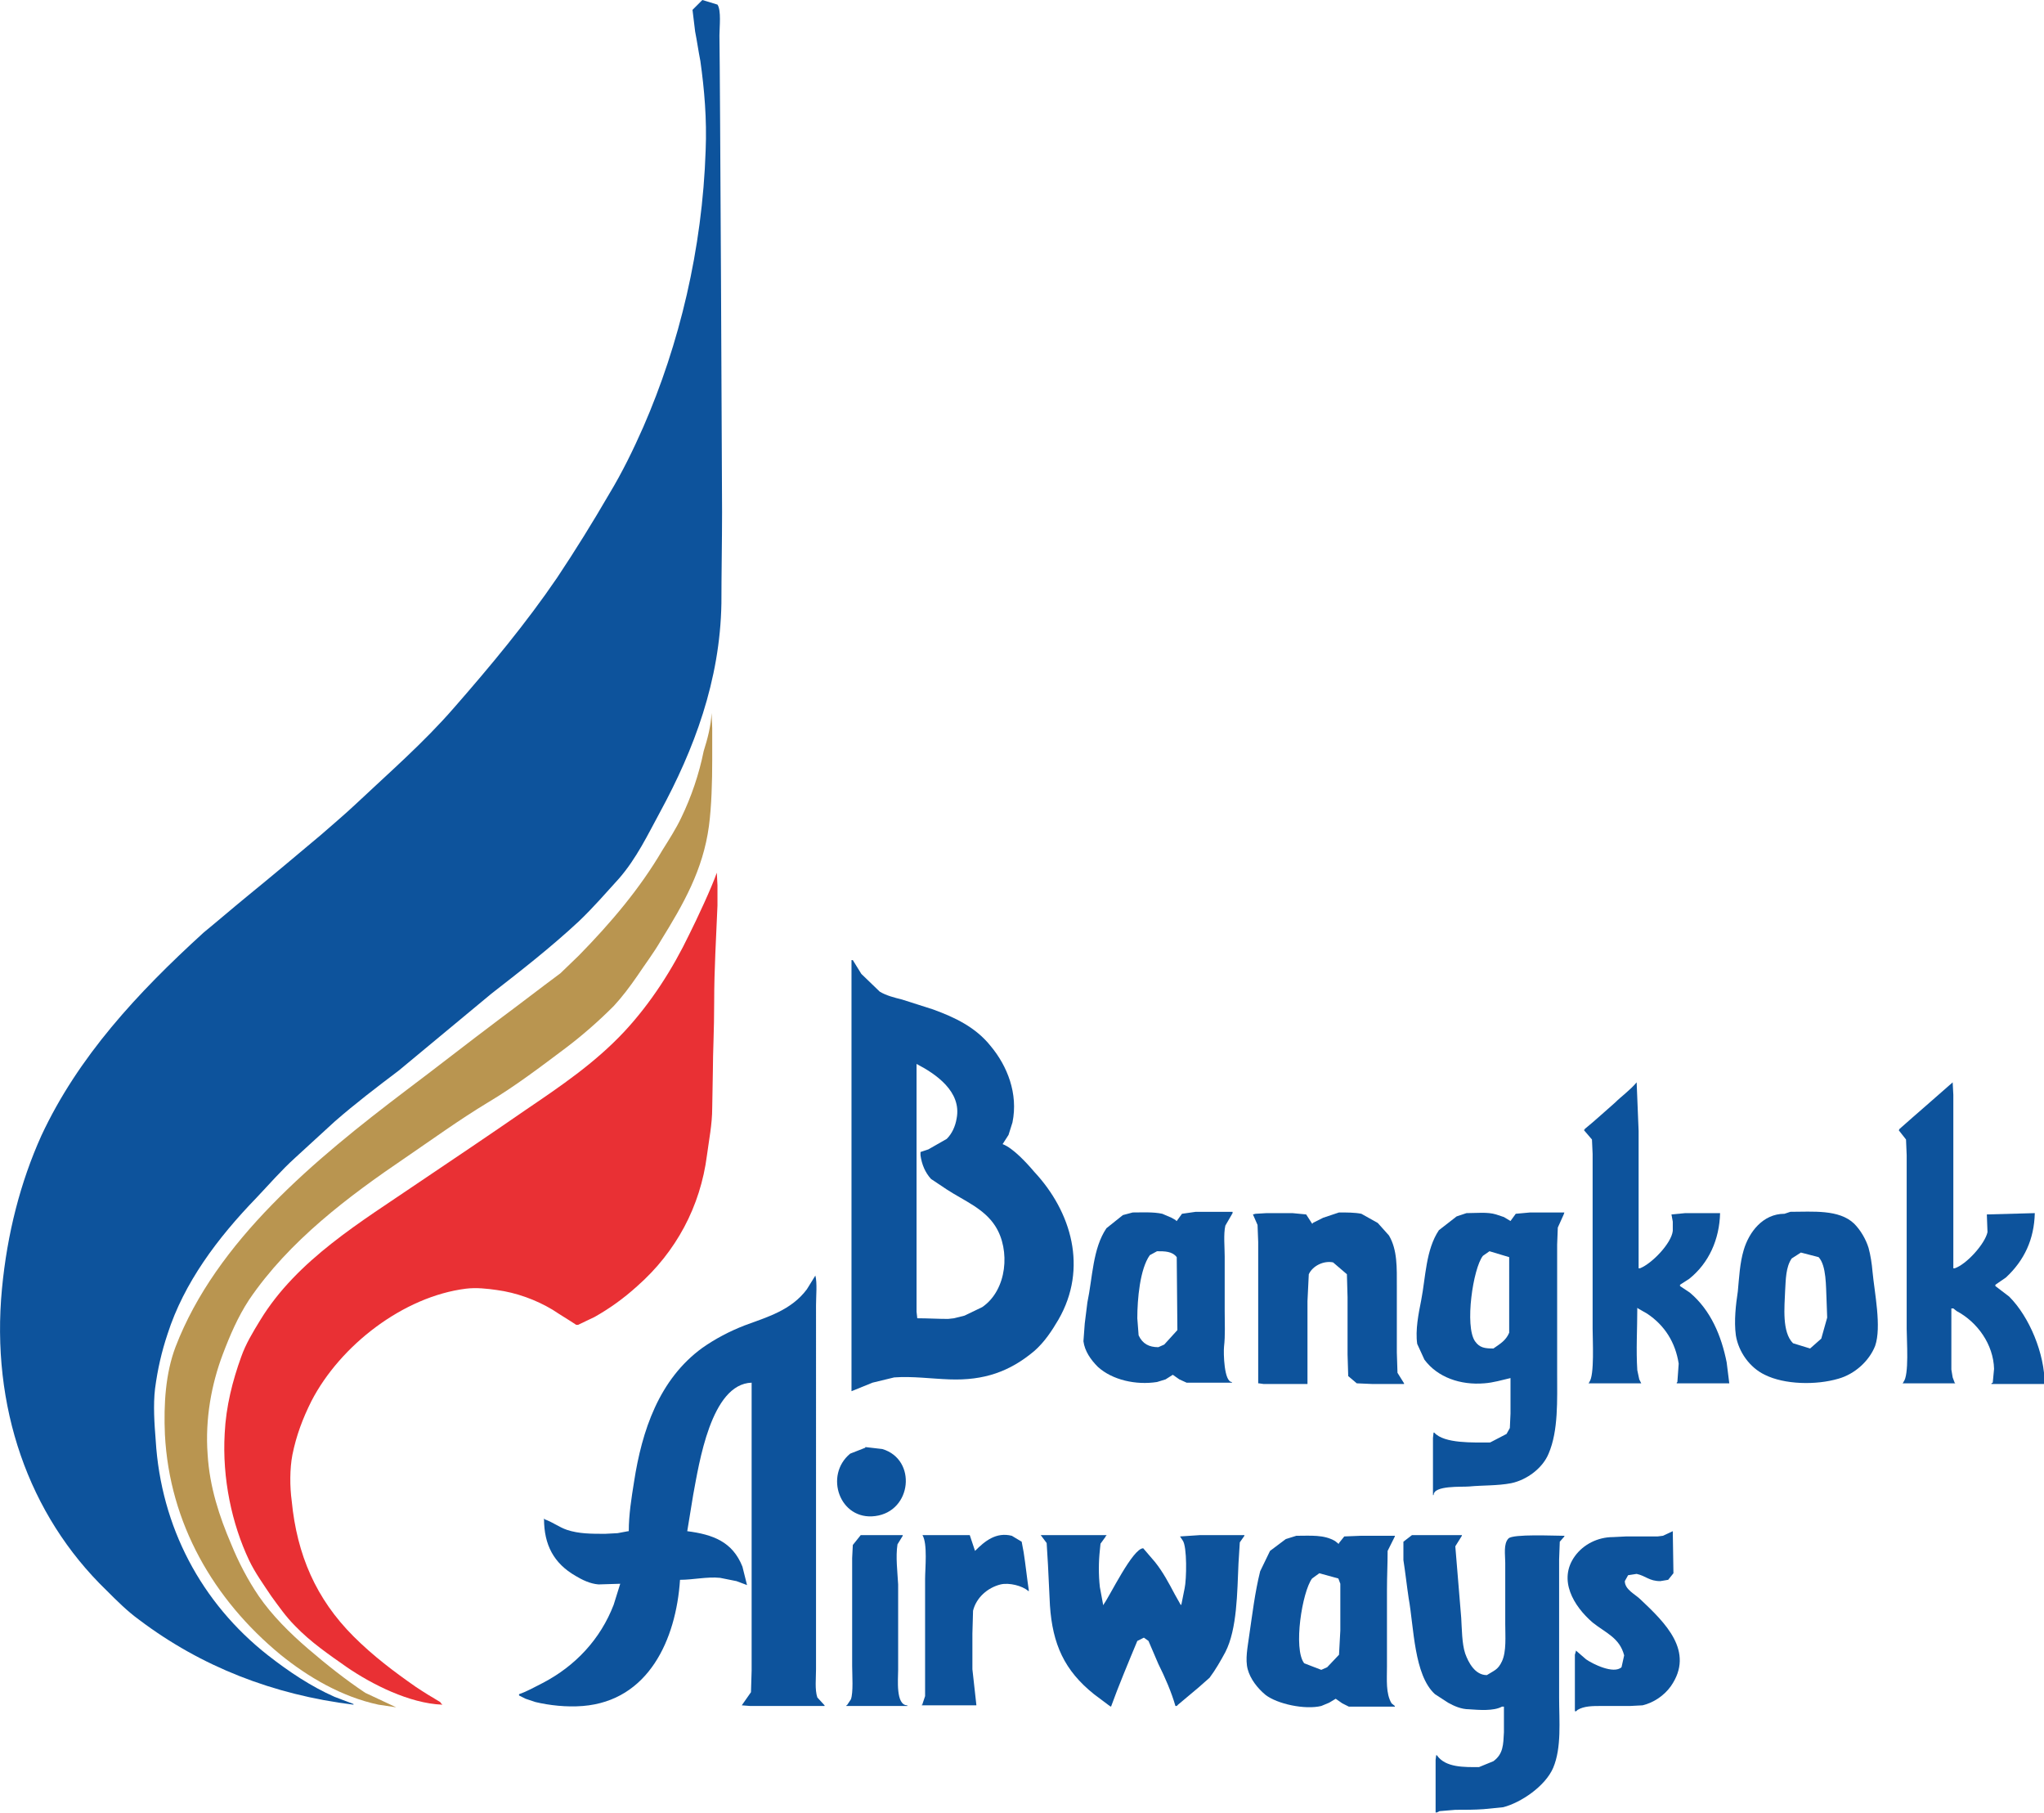 <svg version="1.1" id="Layer_1" xmlns="http://www.w3.org/2000/svg" xmlns:xlink="http://www.w3.org/1999/xlink" x="0px" y="0px" viewBox="0 0 311.1 275.9" style="enable-background:new 0 0 311.1 275.9;" xml:space="preserve">
 <style type="text/css">
  .st0{fill:#0D539C;}
	.st1{fill:#E93034;}
	.st2{fill:#B99550;}
 </style>
 <g>
  <g>
   <path class="st0" d="M214.9,233.6h7.6v0.1l-1,1.6c0.3,3.6,0.6,7.3,0.9,10.9c0.1,1.6,0.1,3.9,0.6,5.4c0.5,1.4,1.5,3.3,3.3,3.3
			c1.1-0.7,1.7-0.8,2.3-2.1c0.7-1.5,0.5-3.8,0.5-5.7v-9.3c0-1.2-0.3-2.9,0.5-3.7c0.7-0.7,6.9-0.4,8.5-0.4v0.1l-0.7,0.8l-0.1,2.7v21
			c0,3.6,0.4,7.6-0.9,10.7c-1.2,2.8-4.9,5.3-7.6,6l-3,0.3c-1.4,0.1-2.9,0.1-4.3,0.1l-2.4,0.2l-0.4,0.2h-0.2v-8l0.1-0.8v0.1h0.1
			c1.3,1.9,4.2,1.8,6.4,1.8l2.2-0.9c1.5-1.1,1.5-2.5,1.6-4.4v-3.9h-0.3c-1.3,0.7-3.5,0.5-5,0.4c-1.2,0-2.3-0.5-3.2-1l-2-1.3
			c-3.2-2.9-3.2-10.2-4-14.6c-0.3-2-0.5-3.9-0.8-5.8l0-2.8L214.9,233.6">
   </path>
   <path class="st0" d="M158.4,233.6h10v0.1h-0.1v0.1l-0.8,1.1l-0.1,1c-0.2,1.8-0.2,3.8,0,5.6l0.5,2.7h0.1v-0.1
			c0.9-1.2,4.4-8.5,6-8.5l1.8,2.1c1.2,1.5,2.1,3.2,3,4.9l0.9,1.6h0.1l0.5-2.5c0.3-1.3,0.4-6.4-0.3-7.3l-0.4-0.6l3-0.2h6.8v0.1
			l-0.7,1l-0.2,3.2c-0.2,4.4-0.2,10-2,13.5c-0.7,1.3-1.5,2.7-2.4,3.9l-1.7,1.5l-3.1,2.6l-0.2,0.2h-0.2c-0.6-2.1-1.6-4.4-2.6-6.4
			l-1.5-3.5l-0.7-0.5l-1,0.5l-1,2.4c-0.7,1.7-1.4,3.4-2.1,5.2l-0.9,2.4l-0.2-0.1l-2.4-1.8c-4.5-3.6-6.3-7.6-6.7-13.5
			c-0.1-2.1-0.2-4.1-0.3-6.2l-0.2-3.3L158.4,233.6">
   </path>
   <path class="st0" d="M140.4,233.6h7.2l0.8,2.4c1.5-1.5,3.2-2.9,5.6-2.3l1.5,0.9l0.3,1.6c0.3,1.9,0.5,3.9,0.8,5.9h-0.1
			c-0.9-0.8-2.9-1.3-4.2-1c-2,0.5-3.7,2-4.2,4l-0.1,3.5v5.4l0.6,5.4v0.1h-8.3v-0.1h0.1v-0.1l0.4-1.2c0-5.9,0-11.9,0-17.8
			C140.8,238.7,141.2,234.9,140.4,233.6">
   </path>
   <path class="st0" d="M131,233.6h6.4v0.1l-0.8,1.3c-0.3,1.9,0,4.2,0.1,6.1v13c0,1.4-0.4,5.4,1.4,5.4v0.1h-9.3v-0.1h0.1l0.6-0.9
			c0.4-1,0.2-3.8,0.2-5.1v-16.4l0.1-2L131,233.6">
   </path>
   <path class="st0" d="M254.6,233l0.1,6.4l-0.8,1l-1.2,0.2c-1.7,0-2.2-0.8-3.6-1.1l-1.3,0.2l-0.5,0.9c0,1.3,1.6,2,2.4,2.8
			c3.7,3.5,8.3,7.9,4.6,13.2c-1,1.4-2.6,2.5-4.3,2.9l-1.9,0.1h-4.4c-1.3,0-2.6,0-3.6,0.6l-0.2,0.2h-0.2c0-2.9,0-5.8,0-8.6l0.2-0.7
			v0.1l1.5,1.3c1,0.7,4.2,2.3,5.4,1.2l0.4-1.8c-0.7-2.7-2.8-3.4-4.8-5c-2.9-2.5-5.3-6.5-2.7-10.1c1.3-1.8,3.5-2.9,5.8-2.9l2-0.1h4.8
			l0.8-0.1L254.6,233">
   </path>
   <path class="st0" d="M131.7,220.2l2.6,0.3c5.3,1.6,4.5,9.5-1.1,10.2c-5.4,0.7-7.8-6.2-3.8-9.5l2.3-0.9">
   </path>
   <path class="st0" d="M124.1,194.1c0.3,1.1,0.1,3.2,0.1,4.5V254c0,1.4-0.2,3.1,0.2,4.3l1.1,1.2v0.1h-11.3l-1.3-0.1l1.4-2l0.1-3.3
			v-43.8c-6.2,0.2-8,12.3-8.9,17.1c-0.3,1.8-0.6,3.7-0.9,5.5c3.9,0.5,6.9,1.6,8.4,5.4l0.7,2.8l-1.6-0.6l-2.5-0.5
			c-2-0.2-4.1,0.3-6.1,0.3c-0.6,9.1-4.8,18.4-14.8,19.2c-2.5,0.2-5.1-0.1-7.2-0.6l-1.5-0.5l-1-0.5v-0.2c1.2-0.4,2.4-1.1,3.6-1.7
			c5-2.6,8.8-6.7,10.8-11.9l1-3.2l-3.3,0.1c-1.3-0.1-2.5-0.7-3.5-1.3c-3.3-1.9-4.8-4.7-4.8-8.7h0.1v0.1c1.2,0.4,2.2,1.2,3.4,1.6
			c1.8,0.6,3.7,0.6,5.8,0.6l1.9-0.1l1.6-0.3h0.1c0-2.5,0.4-5,0.8-7.5c1.2-7.8,3.8-15.6,10.4-20.4c2-1.4,4.1-2.5,6.4-3.4
			c3.5-1.3,7.1-2.3,9.5-5.5L124.1,194.1">
   </path>
   <path class="st0" d="M203.8,184.5c1.2,0,2.4,0,3.4,0.2l2.5,1.4l1.7,1.9c1.3,2.2,1.2,4.9,1.2,7.8v10l0.1,3.1l1,1.6v0.1h-4.9
			l-2.3-0.1l-1.3-1.1l-0.1-3.3v-8.7l-0.1-3.5l-2.1-1.8c-1.4-0.3-3.1,0.5-3.7,1.8l-0.2,4.1v12.6h-6.7l-0.7-0.1h-0.1V189l-0.1-2.6
			l-0.7-1.6l0.4-0.1l1.7-0.1h3.9l2.1,0.2l0.9,1.4h0.1v-0.1l1.6-0.8L203.8,184.5">
   </path>
   <path class="st0" d="M297.2,164.7l0.1,1.9v26.4h0.2V193c1.8-0.6,4.6-3.7,5-5.5l-0.1-2.7l7.3-0.2c-0.1,4-1.6,7.2-4.4,9.8l-1.6,1.1
			v0.2l2.1,1.6c3.1,3.1,5.4,8.7,5.4,13.3h-8.1v-0.1l0.2-0.1l0.2-2.1c-0.1-3.7-2.5-7.1-5.7-8.8l-0.5-0.4H297c0,3.1,0,6.2,0,9.3
			l0.2,1.2l0.3,0.8l0.1,0.1h-8v-0.1h0.1v-0.1c0.9-1,0.5-6.3,0.5-8.1v-26.4l-0.1-2.4L289,172l0.1-0.2
			C291.8,169.4,294.5,167.1,297.2,164.7">
   </path>
   <path class="st0" d="M249.1,164.7l0.3,7.4v20.9h0.2V193c1.8-0.7,4.8-3.8,5-5.7v-1.4l-0.2-1.1l0,0l0,0l2.1-0.2h5.3
			c-0.1,4-1.7,7.6-4.7,10l-1.4,0.9v0.2l1.5,1c3.2,2.7,4.8,6.6,5.6,10.6l0.4,3.2h-8v-0.1l0.1-0.1l0.2-2.8c-0.5-3.2-2.1-5.8-4.8-7.6
			l-1.4-0.8l-0.1-0.1c0,3.3-0.2,6.4,0,9.5l0.3,1.4l0.3,0.6h-8v-0.1h0.1v-0.1c0.8-1,0.5-6.4,0.5-8.1v-26.6l-0.1-2.2l-1.2-1.4v-0.1
			h0.1v-0.1c1.6-1.3,3.1-2.7,4.6-4C246.8,166.8,248.1,165.9,249.1,164.7">
   </path>
   <path class="st0" d="M203.8,251.8l-1.8,1.9l-0.9,0.4l-2.6-1c-1.7-2.2-0.3-10.9,1.2-12.9l1.1-0.8l2.9,0.8l0.3,0.8v7.1L203.8,251.8
			 M204.6,233.8l-0.8,1v0.1h-0.1l-0.5-0.4c-1.7-1-3.7-0.8-5.9-0.8l-1.6,0.5l-2.4,1.8l-1.5,3.1c-0.8,3.2-1.2,6.6-1.7,10
			c-0.2,1.5-0.6,3.4-0.2,4.9c0.4,1.5,1.5,2.9,2.7,3.9c1.8,1.4,6,2.3,8.5,1.7l1.2-0.5l1-0.6l1,0.7l1,0.5l2.6,0h4.4v-0.1l-0.5-0.4
			c-0.9-1.5-0.7-3.6-0.7-5.6v-11.7c0-2,0.1-3.9,0.1-5.9l1.1-2.2v-0.1h-5.2L204.6,233.8">
   </path>
   <path class="st0" d="M278.1,200.5l-0.9,3.2l-1.7,1.5l-2.6-0.8c-1.7-1.7-1.3-5.5-1.2-8c0.1-1.7,0.1-3.6,1-4.9l1.4-0.9l2.7,0.7
			c1.2,1.3,1.1,4.5,1.2,6.4L278.1,200.5 M285,193.5c-0.1-1.2-0.3-2.5-0.6-3.6c-0.4-1.3-1.2-2.7-2.2-3.7c-2.3-2.2-6.3-1.8-9.7-1.8
			l-0.9,0.3c-3.3,0-5.4,2.8-6.2,5.5c-0.6,2-0.7,4.2-0.9,6.3c-0.3,2-0.6,4.5-0.3,6.7c0.4,2.5,2.1,4.9,4.4,6c3,1.5,7.8,1.6,11.2,0.6
			c2.5-0.7,4.7-2.7,5.6-5C286.4,201.9,285.3,196.7,285,193.5">
   </path>
   <path class="st0" d="M229.7,202.8c-0.5,1.2-1.4,1.7-2.4,2.4c-1.3,0-2.1-0.1-2.8-1.1c-1.6-2.3-0.3-11.1,1.2-13l1-0.7l3,0.9
			L229.7,202.8 M232.9,184.5l-2.2,0.2l-0.8,1.1l-1-0.6l-1.2-0.4c-1.3-0.4-3-0.2-4.5-0.2l-1.5,0.5l-2.7,2.1c-2,3-2,7.1-2.7,10.7
			c-0.4,2-0.9,4.5-0.6,6.6l1.1,2.4c2,2.7,5.5,3.9,9.1,3.6c1.4-0.1,2.7-0.5,4-0.8v5.4l-0.1,2.2l-0.5,0.9l-2.5,1.3
			c-2.5,0-7,0.2-8.5-1.5h-0.1v-0.1l-0.1,0.9v8.7h0.1c0-1.5,4.3-1.2,5.4-1.3c2.1-0.2,4.3-0.1,6.4-0.5c2.4-0.5,4.8-2.3,5.7-4.5
			c1.5-3.5,1.3-8.1,1.3-12.4v-19.4l0.1-2.6l0.9-2l0.1-0.3H232.9z">
   </path>
   <path class="st0" d="M179.2,202.4l-2,2.2l-0.9,0.4c-1.4,0-2.4-0.5-3-1.8l-0.2-2.6c0-2.9,0.4-7.5,1.9-9.6l1.1-0.6
			c1.2,0,2.3,0,3,0.9L179.2,202.4 M179.9,184.7l-0.8,1.1H179v-0.1l-0.7-0.4l-1.4-0.6c-1.4-0.3-3-0.2-4.5-0.2l-1.5,0.4l-2.5,2
			c-2.1,3.1-2.1,7.5-2.9,11.3l-0.4,3.2l-0.2,2.7c0.2,1.5,1.1,2.8,2.2,3.9c2.2,2,5.8,2.8,9,2.3l1.3-0.4l1.1-0.7l1,0.7l1.1,0.5
			c2.3,0,4.6,0,6.9,0v-0.1c-1.2,0-1.3-4.4-1.2-5.4c0.2-1.7,0.1-3.6,0.1-5.4v-8.3c0-1.4-0.2-3.4,0.1-4.7l1.1-1.9v-0.2H182
			L179.9,184.7">
   </path>
   <path class="st0" d="M149.5,198.9l-2.7,1.3l-1.6,0.4l-0.9,0.1c-1.6,0-3.1-0.1-4.7-0.1v-0.1l-0.1-0.9v-37.7
			c2.9,1.5,6.9,4.2,6.1,8.3c-0.2,1.2-0.7,2.3-1.5,3.1l-2.8,1.6l-1.2,0.4l0,0.5c0.2,1.4,0.7,2.6,1.6,3.6l2.4,1.6
			c2.6,1.7,5.7,2.9,7.4,5.6C153.8,190.2,153.3,196.3,149.5,198.9 M152.6,174.1l0.9-1.4l0.6-1.9c0.9-4.4-0.8-8.6-3.3-11.6
			c-2.3-2.9-5.5-4.4-8.8-5.6c-1.6-0.5-3.1-1-4.7-1.5c-1.2-0.3-2.4-0.6-3.4-1.2l-2.8-2.7l-1.3-2.1h-0.2v65.6l3.2-1.3l3.3-0.8
			c2.8-0.2,5.6,0.2,8.4,0.3c5.3,0.2,9.2-1.2,12.9-4.3c1.6-1.4,2.7-3.1,3.7-4.8c4.5-7.8,2-16.4-3.7-22.5
			C156.3,177,154.2,174.7,152.6,174.1">
   </path>
   <path class="st1" d="M109.1,132.8l0.1,1.9l0,3.1c-0.2,4.9-0.5,9.7-0.5,14.6c0,4.5-0.2,7.7-0.2,10.6l-0.1,5.6
			c0,2.5-0.5,4.9-0.8,7.2c-1,7.8-4.7,14.7-10.6,19.9c-2.1,1.9-4.2,3.4-6.5,4.7l-2.3,1.1l-0.2,0.1h-0.3c-1.2-0.8-2.4-1.5-3.6-2.3
			c-2.5-1.5-5.5-2.6-8.5-3c-1.4-0.2-3.1-0.4-4.7-0.2c-9.5,1.2-19.1,8.6-23.5,17.1c-1.3,2.6-2.3,5.2-2.9,8.2c-0.4,2.1-0.4,4.8-0.1,7
			c0.8,8.2,3.7,14.9,9.4,20.6c3,3,6.2,5.4,9.5,7.7c1.2,0.8,2.5,1.6,3.7,2.3l0.2,0.3h0.1v0.1c-5-0.2-10.7-3.1-14.5-5.7
			c-2.7-1.9-5.5-3.8-7.9-6.3c-1.4-1.4-2.5-3-3.6-4.5c-1.2-1.8-2.5-3.6-3.4-5.5c-2.6-5.5-4.1-12.4-3.7-19.3c0.2-4.1,1.2-8,2.5-11.6
			c0.7-2,1.8-3.8,2.9-5.6c5.6-9.2,15.4-15,23.9-20.8c5.5-3.7,11-7.4,16.5-11.2c5.3-3.6,10.5-7.1,15-11.9c4.1-4.4,7.4-9.6,9.9-14.8
			C106.1,139.8,108.3,135.1,109.1,132.8">
   </path>
   <path class="st2" d="M108.3,108.5l0.1,2.3v4.9c0,3.2-0.1,7-0.5,10c-0.9,6.7-3.9,11.9-7.3,17.4c-1.1,1.9-2.4,3.6-3.6,5.4
			c-1.1,1.6-2.3,3.2-3.6,4.6c-2.3,2.3-4.7,4.4-7.2,6.3c-4,3-7.8,5.9-12,8.4c-4.3,2.6-8.3,5.5-12.4,8.3c-8.7,5.9-17.8,12.7-23.9,21.7
			c-1.7,2.6-2.9,5.4-4,8.3c-1.7,4.5-2.7,9.8-2.3,15.2c0.3,5,1.8,9.5,3.6,13.7c1.1,2.7,2.5,5.4,4.2,7.9c2,2.9,4.7,5.6,7.5,8
			c2.8,2.4,5.7,4.7,8.7,6.7l4.7,2.2l-2.7-0.4c-5.6-1.2-10.7-4.2-14.9-7.6c-10.2-8.4-16.9-20-17.6-33.5c-0.2-4.7,0.1-9.3,1.6-13.3
			c6.2-16.2,21.3-28.6,35-39c4.8-3.6,9.5-7.3,14.3-10.9c3.1-2.3,6.2-4.7,9.3-7l2.8-2.7c4.9-5,9.3-10.2,12.7-16c1-1.6,2.1-3.3,2.9-5
			c1.5-3.1,2.7-6.6,3.4-10.1C107.7,112.4,108.2,110.5,108.3,108.5">
   </path>
   <path class="st0" d="M106.9,0l2.3,0.7c0.6,0.9,0.3,3.4,0.3,4.7c0.1,6.3,0.4,68.6,0.4,72.5c0,4.3-0.1,9.6-0.1,13.9
			c-0.2,11.8-4.2,22.3-9.3,31.7c-1.9,3.5-3.6,7.1-6.3,10.2c-2,2.2-3.9,4.4-6.1,6.5c-4.3,4-8.8,7.5-13.3,11
			c-4.7,3.9-9.4,7.8-14.1,11.7c-3.3,2.5-6.6,5-9.8,7.8c-2,1.8-4,3.7-6,5.5c-2.1,1.9-4,4.1-5.9,6.1c-5.9,6.1-11,12.9-13.5,20.7
			c-0.9,2.7-1.5,5.3-1.9,8.3c-0.3,2.5-0.1,5.4,0.1,7.9c0.8,13.1,6.9,24.7,17.1,32.7c3.2,2.5,6.5,4.7,10.1,6.3l2.9,1.1v0.1
			c-12.2-1.5-23.2-5.8-32.6-12.9c-1.8-1.3-3.4-2.9-5-4.5C4.3,230.5-1.4,214,0.3,196.1c0.8-8.4,2.8-16.2,6-23.3
			c5.6-12,14.6-21.7,24.7-30.9c2.2-1.8,4.4-3.7,6.6-5.5c3.8-3.1,7.5-6.2,11.3-9.4c1.7-1.5,3.5-3,5.2-4.6c5.1-4.8,10.4-9.4,15-14.7
			c5.6-6.4,11-12.9,15.7-19.8c2.8-4.2,5.4-8.4,7.9-12.7c2-3.3,3.7-6.8,5.2-10.2c5.5-12.6,9-27.1,9.5-42.1c0.2-4.8-0.2-9.3-0.8-13.6
			c-0.3-1.5-0.5-3-0.8-4.5l-0.4-3.3L106.9,0">
   </path>
  </g>
 </g>
</svg>